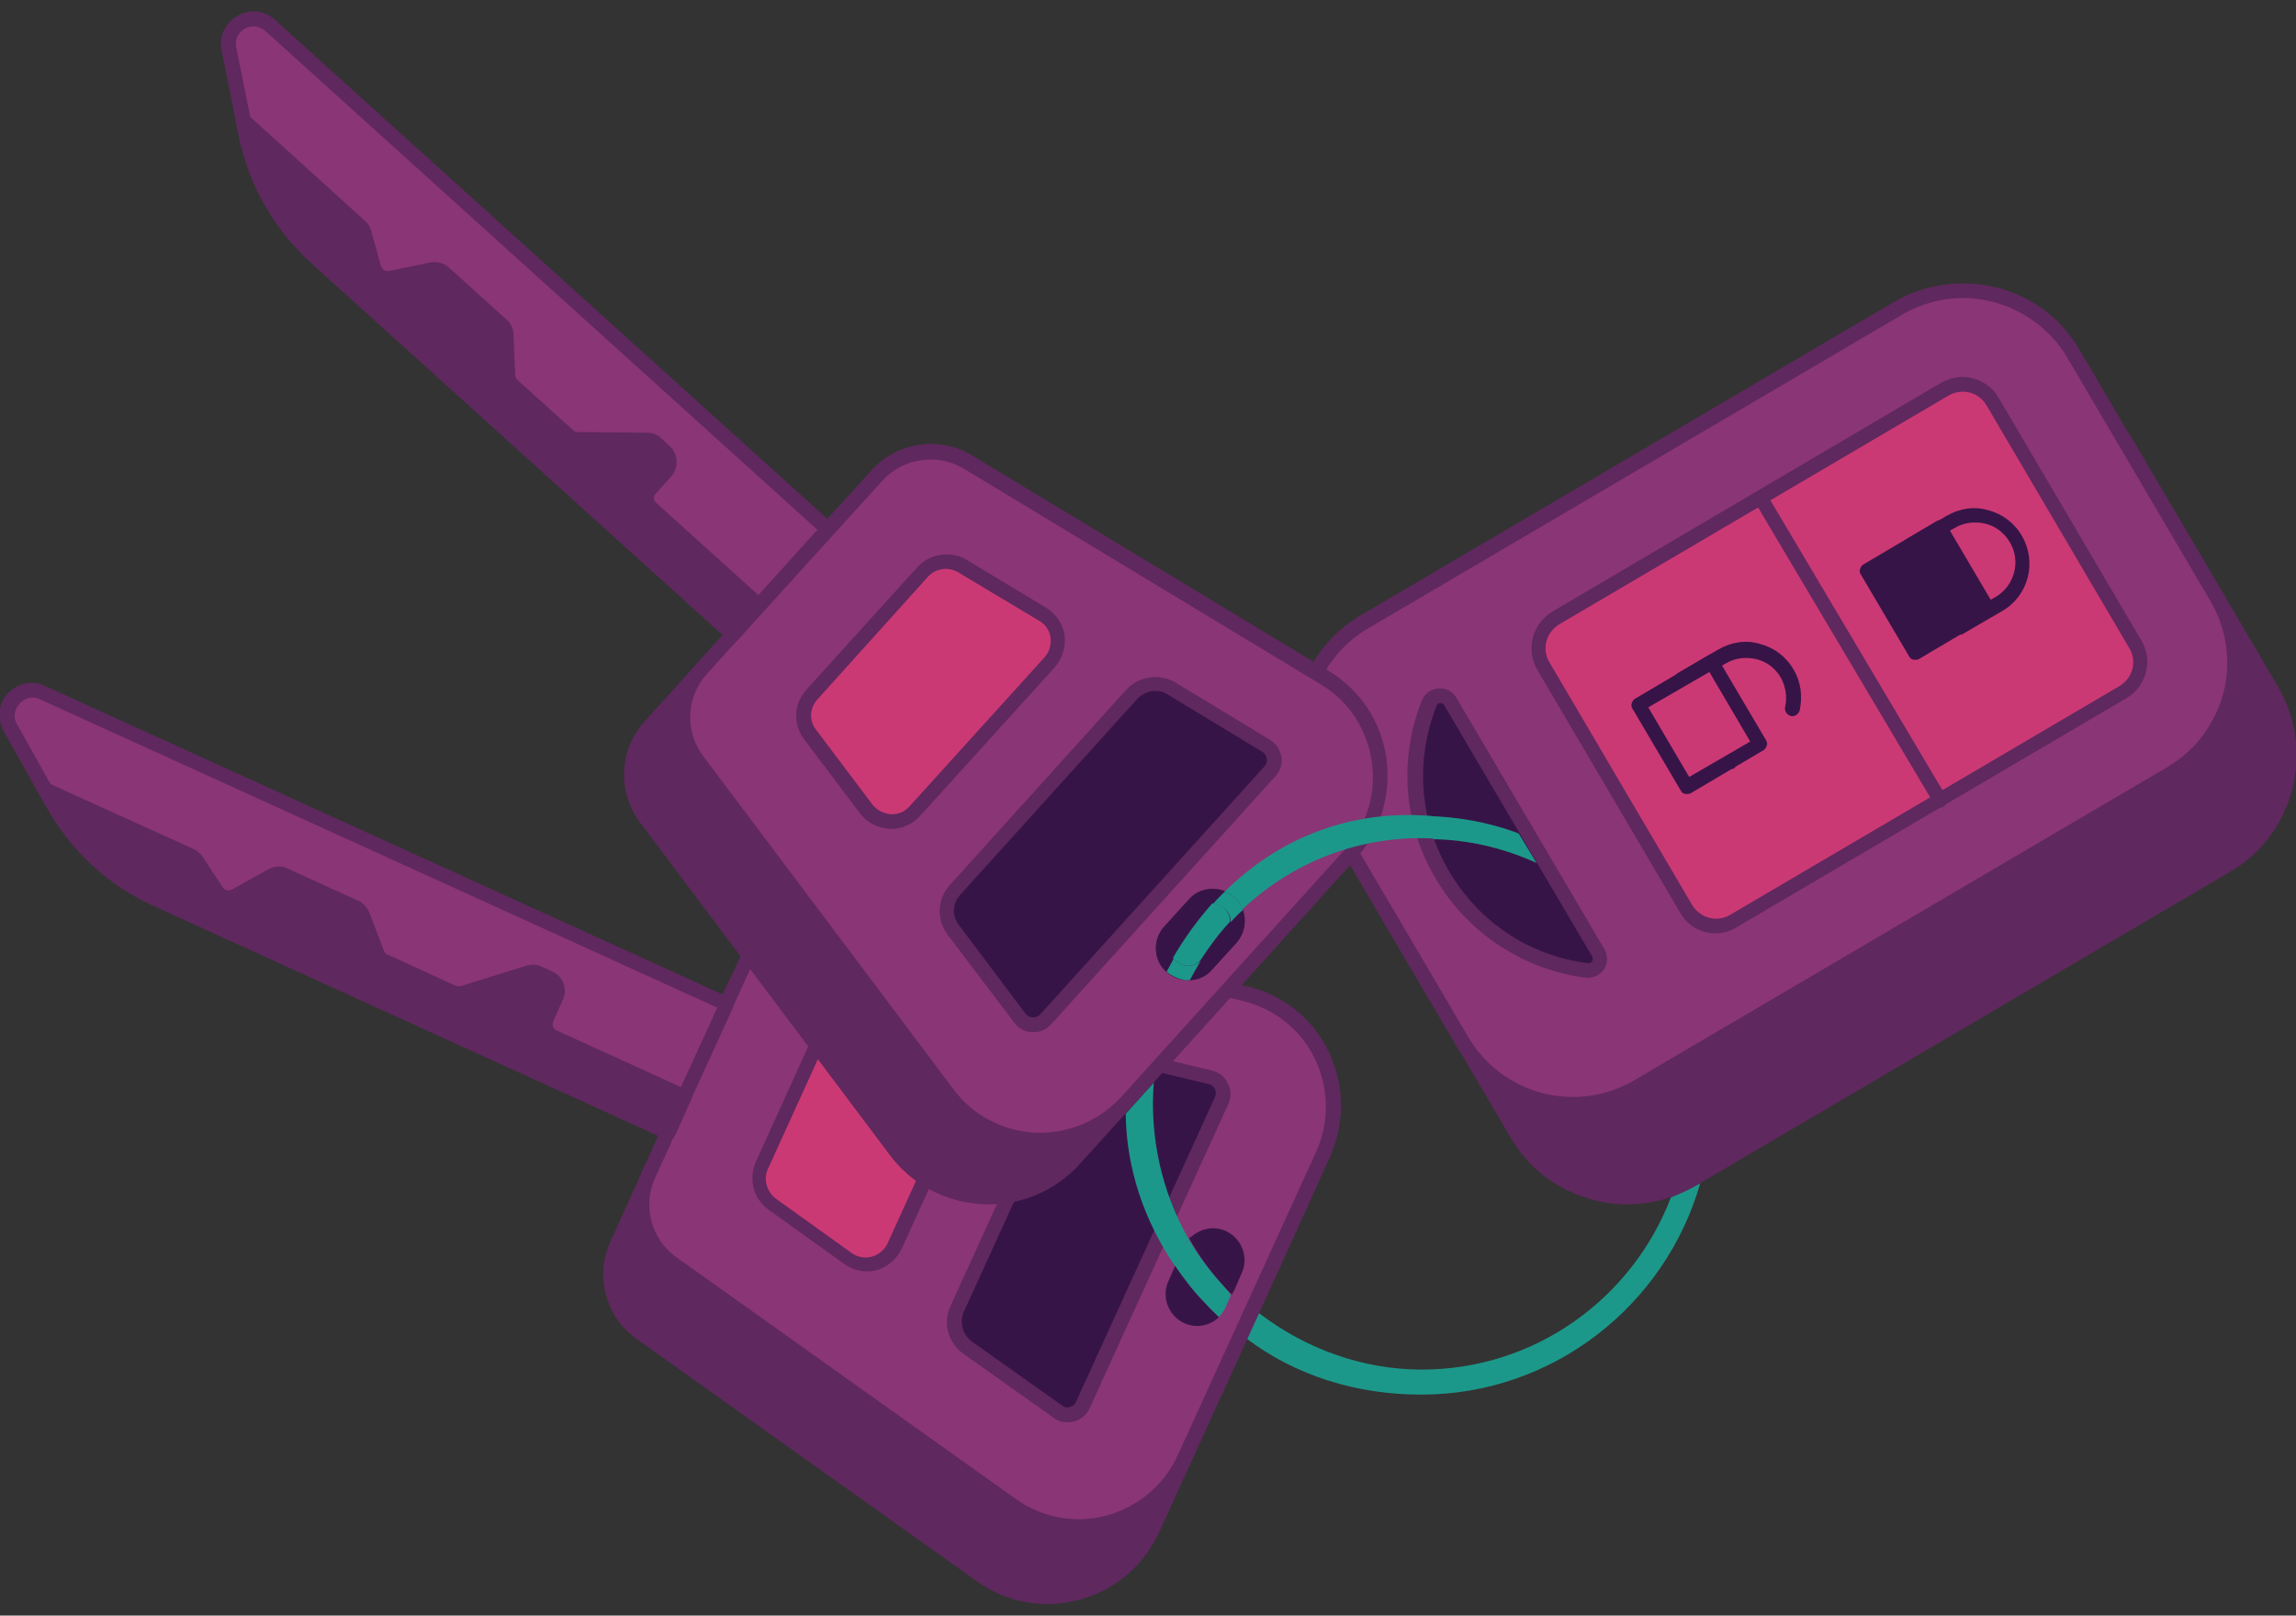 <?xml version="1.0" encoding="utf-8"?>
<!-- Generator: Adobe Illustrator 27.7.0, SVG Export Plug-In . SVG Version: 6.00 Build 0)  -->
<svg version="1.1" id="Layer_2_00000091694098331400220910000009283704719889701301_"
	 xmlns="http://www.w3.org/2000/svg" xmlns:xlink="http://www.w3.org/1999/xlink" x="0px" y="0px" viewBox="0 0 376.1 264.7"
	 style="enable-background:new 0 0 376.1 264.7;" xml:space="preserve">
<rect x="0" y="0" width="376.1" height="264.7" fill="#333333" stroke="none"/>
<style type="text/css">
	.st0{fill:#1C988A;}
	.st1{fill:#5F285E;}
	.st2{fill:#8A3575;}
	.st3{fill:#CB3974;}
	.st4{fill:#371447;}
	.st5{fill:#FFF7F0;}
	.st6{fill:none;}
</style>
<g>
	<path class="st0" d="M251.7,141.4c-0.3-0.1-0.6-0.3-0.9-0.4c-4.9-2.1-10.3-3.4-16-3.5l-0.7-1.7l-0.4-2.1c5,0.1,9.9,1,14.4,2.6
		c0.2,0.1,0.5,0.2,0.7,0.3"/>
	<path class="st0" d="M278.5,193.9c-5.7,19.9-24,34.6-45.7,34.6c-10.6,0-20.5-3.1-28.5-9.1c-0.2-0.2-0.5-0.3-0.7-0.5
		c-4.2-3.3-7.9-7.4-10.8-12.3l1.4-3l0.8-1c2.9,4.7,6.6,8.9,10.9,12.3c0.1,0.1,0.2,0.2,0.4,0.3c7.6,5.8,16.9,9.2,26.6,9.2
		c18.6,0,34.5-11.7,40.8-28.2"/>
</g>
<g>
	<path class="st1" d="M213,197.4l-24.2,53.1c-4.9,10.9-18.6,14.5-28.3,7.6l-55.6-39.6c-4.6-3.3-6.2-9.4-3.9-14.5l19.2-42.3
		c2.3-5.1,8-7.9,13.5-6.6l66.4,16C211.8,173.9,217.9,186.6,213,197.4L213,197.4z"/>
	<path class="st1" d="M214.1,197.9L189.9,251c-2.5,5.5-7.3,9.6-13.1,11.1c-5.8,1.6-12,0.5-16.9-3.1l-55.6-39.6
		c-5.1-3.6-6.9-10.3-4.3-16l19.2-42.3c2.6-5.7,8.8-8.7,14.9-7.3l66.4,16c5.9,1.4,10.8,5.3,13.4,10.8S216.6,192.4,214.1,197.9
		L214.1,197.9z M102.1,204.5c-2.1,4.6-0.6,10.1,3.5,13l55.6,39.6c4.3,3.1,9.8,4.1,14.9,2.7c5.1-1.4,9.4-5,11.6-9.8l24.2-53.1
		c2.2-4.9,2.1-10.4-0.2-15.2s-6.6-8.2-11.8-9.5l-66.4-16c-4.9-1.2-10,1.3-12.1,5.9L102.1,204.5L102.1,204.5z"/>
</g>
<g>
	<path class="st2" d="M216.7,189.3L194,239.1c-4.9,10.9-18.6,14.5-28.3,7.6l-55.6-39.6c-4.6-3.3-6.2-9.4-3.9-14.5l17.8-39
		c2.3-5.1,8-7.9,13.5-6.6l66.4,16C215.5,165.7,221.7,178.4,216.7,189.3L216.7,189.3z"/>
	<path class="st1" d="M217.8,189.7l-22.7,49.8c-2.5,5.5-7.3,9.6-13.1,11.1c-5.8,1.6-12,0.5-16.9-3.1l-55.6-39.6
		c-5.1-3.6-6.9-10.3-4.3-16l17.8-39c2.6-5.7,8.8-8.7,14.9-7.3l66.4,16c5.9,1.4,10.8,5.3,13.4,10.8S220.3,184.2,217.8,189.7
		L217.8,189.7z M107.3,193c-2.1,4.6-0.6,10.1,3.5,13l55.6,39.6c4.3,3.1,9.8,4.1,14.9,2.7c5.1-1.4,9.4-5,11.6-9.8l22.7-49.8
		c2.2-4.9,2.1-10.4-0.2-15.2s-6.6-8.2-11.8-9.5l-66.4-16c-4.9-1.2-10,1.3-12.1,5.9L107.3,193L107.3,193z"/>
</g>
<g>
	<path class="st3" d="M160.2,174.2l-13.6,29.9c-1.3,2.9-5,3.9-7.7,2.1l-12.4-8.9c-2-1.4-2.7-4.1-1.7-6.3l11.2-24.7
		c1-2.2,3.5-3.4,5.9-2.9l14.9,3.6C159.9,167.8,161.5,171.2,160.2,174.2z"/>
	<path class="st1" d="M161.3,174.7l-13.6,29.9c-0.8,1.7-2.3,3-4.1,3.5s-3.8,0.1-5.3-1l-12.4-8.9c-2.5-1.8-3.3-5-2.1-7.8l11.2-24.7
		c1.3-2.8,4.3-4.2,7.3-3.5l14.9,3.6c1.9,0.4,3.4,1.7,4.2,3.4S162.1,172.9,161.3,174.7z M125.8,191.5c-0.8,1.7-0.2,3.8,1.3,4.9
		l12.4,8.9c1,0.7,2.2,0.9,3.3,0.6s2.1-1.1,2.6-2.2l13.6-29.9c0.5-1.1,0.5-2.3,0-3.4c-0.5-1.1-1.5-1.8-2.6-2.1l-14.9-3.6
		c-1.8-0.4-3.7,0.5-4.5,2.2L125.8,191.5L125.8,191.5z"/>
</g>
<g>
	<path class="st4" d="M200.1,178c0.3,0.5,0.5,1.4,0,2.4l-22.7,49.8c-0.4,1-1.2,1.4-1.8,1.5c-0.6,0.2-1.4,0.2-2.3-0.4l-14.8-10.5
		c-2-1.4-2.7-4.1-1.7-6.3l17.9-39.3c1-2.2,3.5-3.4,5.9-2.9l17.6,4.2C199.3,176.8,199.8,177.5,200.1,178L200.1,178z"/>
	<path class="st1" d="M201.2,180.9l-22.7,49.8c-0.5,1.1-1.4,1.9-2.6,2.2c-1.2,0.3-2.4,0.1-3.3-0.6l-14.8-10.5
		c-2.5-1.8-3.4-5-2.1-7.8l17.9-39.3c1.3-2.8,4.3-4.2,7.3-3.5l17.6,4.2c1.2,0.3,2.1,1,2.6,2.1C201.7,178.6,201.7,179.8,201.2,180.9
		L201.2,180.9z M157.9,214.9c-0.8,1.7-0.2,3.8,1.3,4.9l14.8,10.5c0.4,0.3,0.8,0.4,1.3,0.2c0.5-0.1,0.8-0.4,1-0.9l22.7-49.8
		c0.2-0.4,0.2-0.9,0-1.4l0,0c-0.2-0.4-0.6-0.7-1.1-0.8l-17.6-4.2c-1.8-0.4-3.7,0.5-4.5,2.2L157.9,214.9L157.9,214.9z"/>
</g>
<g>
	<path class="st2" d="M8.7,131.6l-6.9-12.3c-1.9-3.5,1.7-7.4,5.3-5.8l112,51l-9.6,21l-83.6-38.1C18.6,144.1,12.6,138.6,8.7,131.6
		L8.7,131.6z"/>
	<path class="st1" d="M120.1,165l-9.6,21c-0.3,0.6-1,0.9-1.6,0.6l-83.6-38.1c-7.6-3.4-13.7-9.1-17.8-16.4l-6.9-12.3
		c-1.1-2-0.9-4.5,0.7-6.2s4-2.2,6.1-1.2l112,51C120.1,163.6,120.4,164.3,120.1,165L120.1,165z M108.9,183.9l8.6-18.8L6.6,114.6
		c-1.4-0.7-2.7-0.1-3.4,0.7s-1.2,2-0.4,3.4L9.7,131c3.8,6.8,9.6,12.1,16.7,15.3L108.9,183.9z"/>
</g>
<g>
	<path class="st1" d="M89.4,166.8l1.6-3.6c0.5-1.1,0-2.5-1.1-3l-1.7-0.8c-0.5-0.2-1.1-0.3-1.6-0.1l-10.9,3.4
		c-0.5,0.2-1.1,0.1-1.6-0.1l-11.2-5.1c-0.5-0.2-1-0.7-1.2-1.3l-2.4-6.3c-0.2-0.6-0.6-1-1.2-1.3l-11.6-5.3c-0.7-0.3-1.4-0.3-2,0.1
		l-6.1,3.4c-1,0.6-2.4,0.2-3-0.8l-3.3-5c-0.2-0.4-0.6-0.6-1-0.8L7.5,129.5l1.1,2c3.9,7,9.9,12.5,17.2,15.8l83.6,38.1l2.6-5.8
		l-21.5-9.8C89.4,169.4,88.9,168,89.4,166.8L89.4,166.8z"/>
	<path class="st1" d="M113.2,180.2l-2.6,5.8c-0.3,0.6-1,0.9-1.6,0.6l-83.6-38.1c-7.6-3.4-13.7-9.1-17.8-16.4l-1.1-2
		c-0.2-0.4-0.2-1,0.2-1.4c0.3-0.4,0.9-0.5,1.4-0.3l23.6,10.7c0.6,0.3,1.1,0.7,1.5,1.3l3.3,5c0.3,0.5,0.9,0.6,1.4,0.4l6.1-3.4
		c1-0.5,2.1-0.6,3.1-0.1l11.6,5.3c0.8,0.4,1.5,1.1,1.8,1.9l2.4,6.3c0.1,0.3,0.3,0.5,0.6,0.6l11.1,5.1c0.2,0.1,0.5,0.1,0.8,0.1
		l10.9-3.4c0.8-0.2,1.7-0.2,2.5,0.2l1.7,0.8c1.8,0.8,2.5,2.9,1.7,4.6l-1.6,3.6c-0.2,0.5,0,1.2,0.5,1.4l21.5,9.8
		C113.2,178.9,113.5,179.6,113.2,180.2L113.2,180.2z M108.9,183.9l1.7-3.6L90.1,171c-1.8-0.8-2.5-2.9-1.7-4.6l1.6-3.6
		c0.2-0.5,0-1.2-0.5-1.4l-1.7-0.8c-0.2-0.1-0.5-0.1-0.8-0.1l-11,3.4c-0.8,0.2-1.7,0.2-2.5-0.2l-11.2-5.1c-0.8-0.4-1.5-1.1-1.8-1.9
		l-2.4-6.3c-0.1-0.3-0.3-0.5-0.6-0.6L46,144.5c-0.3-0.1-0.7-0.1-1,0l-6.1,3.4c-1.6,0.9-3.6,0.4-4.6-1.1l-3.3-5
		c-0.1-0.2-0.3-0.3-0.5-0.4l-20.2-9.2c3.8,6.2,9.3,11.1,16,14.2L108.9,183.9L108.9,183.9z"/>
</g>
<path class="st1" d="M248.4,185.8L225,145.9c-5.9-10-2.5-22.9,7.5-28.8l87.3-51.3c10-5.9,22.9-2.5,28.8,7.5l23.4,39.8
	c5.9,10,2.5,22.9-7.5,28.8l-87.3,51.3C267.2,199.1,254.3,195.8,248.4,185.8z"/>
<path class="st1" d="M264.2,197.2c-1.1-0.1-2.1-0.3-3.2-0.6c-5.8-1.5-10.6-5.1-13.6-10.3L224,146.5l0,0c-6.2-10.6-2.7-24.3,7.9-30.5
	l87.3-51.3c10.6-6.2,24.3-2.7,30.5,7.9l23.4,39.8c3,5.1,3.9,11.1,2.4,16.9c-1.5,5.8-5.1,10.6-10.3,13.6l-87.3,51.3
	C273.7,196.7,268.9,197.7,264.2,197.2L264.2,197.2z M226,145.3l23.4,39.8c2.7,4.6,7,7.8,12.1,9.2c5.1,1.3,10.5,0.6,15.1-2.1
	l87.3-51.3c4.6-2.7,7.8-7,9.2-12.1c1.3-5.1,0.6-10.5-2.1-15.1l-23.4-39.8c-5.5-9.4-17.8-12.6-27.2-7.1l-87.3,51.3
	C223.6,123.7,220.5,135.9,226,145.3L226,145.3L226,145.3z"/>
<path class="st2" d="M239.4,170.5L216,130.7c-5.9-10-2.5-22.9,7.5-28.8l87.3-51.3c10-5.9,22.9-2.5,28.8,7.5L363,97.8
	c5.9,10,2.5,22.9-7.5,28.8l-87.3,51.3C258.2,183.9,245.3,180.5,239.4,170.5z"/>
<path class="st1" d="M255.2,182c-1.1-0.1-2.1-0.3-3.2-0.6c-5.8-1.5-10.6-5.1-13.6-10.3L215,131.3c-6.2-10.6-2.7-24.3,7.9-30.5
	l87.3-51.3c5.1-3,11.1-3.8,16.9-2.4c5.8,1.5,10.6,5.1,13.6,10.3l23.4,39.8c3,5.1,3.9,11.1,2.4,16.9s-5.1,10.6-10.3,13.6L268.9,179
	C264.7,181.5,260,182.5,255.2,182z M217.1,130.1l23.4,39.8c2.7,4.6,7,7.8,12.1,9.2c5.1,1.3,10.5,0.6,15.1-2.1l87.3-51.3
	c4.6-2.7,7.8-7,9.2-12.1c1.3-5.1,0.6-10.5-2.1-15.1l-23.4-39.8c-2.7-4.6-7-7.8-12.1-9.2s-10.5-0.6-15.1,2.1l-87.3,51.3
	C214.7,108.4,211.5,120.6,217.1,130.1L217.1,130.1L217.1,130.1z"/>
<path class="st3" d="M347.8,113.4L284,150.9c-2.7,1.6-6.2,0.7-7.8-2l-23.4-39.8c-1.6-2.7-0.7-6.2,2-7.8l63.8-37.5
	c2.7-1.6,6.2-0.7,7.8,2l23.4,39.8C351.4,108.3,350.5,111.8,347.8,113.4z"/>
<path class="st1" d="M280.4,152.9c-2.1-0.2-4.1-1.4-5.2-3.4l-23.4-39.8c-1.9-3.3-0.8-7.5,2.5-9.5L318,62.7c1.6-0.9,3.5-1.2,5.2-0.7
	c1.8,0.5,3.3,1.6,4.2,3.2l23.4,39.8c0.9,1.6,1.2,3.4,0.7,5.2s-1.6,3.3-3.2,4.2l-63.8,37.5l0,0C283.3,152.7,281.8,153,280.4,152.9
	L280.4,152.9z M284,150.9L284,150.9L284,150.9z M322,64.2c-1-0.1-1.9,0.1-2.8,0.6l-63.8,37.5c-2.1,1.3-2.9,4-1.6,6.2l23.4,39.8
	c1.3,2.1,4,2.9,6.2,1.6l0,0l63.8-37.5c1-0.6,1.8-1.6,2.1-2.8c0.3-1.2,0.1-2.4-0.5-3.4l-23.4-39.8c-0.6-1-1.6-1.8-2.8-2.1
	C322.4,64.3,322.2,64.2,322,64.2L322,64.2z"/>
<path class="st4" d="M237.6,115c-0.8-1.4-2.9-1.2-3.5,0.3c-3.5,8.9-3,19.3,2.2,28.2s14.1,14.4,23.5,15.6c1.6,0.2,2.8-1.5,1.9-2.9
	L237.6,115L237.6,115z"/>
<path class="st1" d="M259.7,160.2L259.7,160.2c-10.3-1.4-19.2-7.3-24.5-16.2s-6.1-19.6-2.3-29.2c0.4-1.1,1.5-1.9,2.7-2
	s2.4,0.5,3,1.6l24.2,41.1c0.6,1.1,0.6,2.3-0.1,3.4C262,159.8,260.9,160.3,259.7,160.2L259.7,160.2z M236,115.2c-0.1,0-0.1,0-0.1,0
	c-0.1,0-0.5,0.1-0.6,0.5c-3.5,8.9-2.8,18.8,2.1,27.1c4.9,8.3,13.1,13.8,22.7,15c0.4,0.1,0.6-0.2,0.7-0.3s0.2-0.4,0-0.8l-24.2-41.1
	C236.4,115.3,236.2,115.2,236,115.2L236,115.2z"/>
<path class="st1" d="M317.7,132.3c-0.4,0-0.7-0.2-0.9-0.6L287.9,83c-0.3-0.6-0.1-1.3,0.4-1.6c0.6-0.3,1.3-0.1,1.6,0.4l28.9,48.7
	c0.3,0.6,0.1,1.3-0.4,1.6C318.2,132.3,318,132.4,317.7,132.3L317.7,132.3z"/>
<path class="st4" d="M283.2,125.9c-0.4,0-0.7-0.2-0.9-0.6l-7.9-13.4c-0.2-0.3-0.2-0.6-0.1-0.9s0.3-0.6,0.5-0.7l6.7-3.9
	c2.1-1.2,4.5-1.6,6.8-0.9c2.3,0.6,4.3,2.1,5.5,4.2c1.2,2,1.5,4.4,1,6.7c-0.2,0.6-0.8,1.1-1.5,0.9c-0.6-0.2-1-0.8-0.9-1.4
	c0.4-1.7,0.1-3.4-0.7-4.9c-0.9-1.5-2.3-2.6-4-3s-3.5-0.2-5,0.7L277,112l7.3,12.4c0.3,0.6,0.1,1.3-0.4,1.6
	C283.6,125.9,283.4,126,283.2,125.9L283.2,125.9z"/>
<rect x="271.4" y="110.9" transform="matrix(0.862 -0.507 0.507 0.862 -21.767 157.445)" class="st3" width="13.9" height="15.6"/>
<path class="st4" d="M276.2,130.1c-0.4,0-0.7-0.2-0.9-0.6l-7.9-13.4c-0.2-0.3-0.2-0.6-0.1-0.9s0.3-0.6,0.5-0.7l12-7.1
	c0.3-0.2,0.6-0.2,0.9-0.1s0.6,0.3,0.7,0.6l7.9,13.4c0.2,0.3,0.2,0.6,0.1,0.9s-0.3,0.6-0.5,0.7l-12,7.1
	C276.6,130.1,276.4,130.1,276.2,130.1L276.2,130.1z M270,115.9l6.7,11.4l10-5.8l-6.7-11.4L270,115.9z"/>
<rect x="308.8" y="88.8" transform="matrix(0.862 -0.507 0.507 0.862 -5.406 173.337)" class="st4" width="13.9" height="15.6"/>
<path class="st4" d="M313.6,108.1c-0.4,0-0.7-0.2-0.9-0.6l-7.9-13.4c-0.2-0.3-0.2-0.6-0.1-0.9s0.3-0.6,0.5-0.7l12-7.1
	c0.3-0.2,0.6-0.2,0.9-0.1s0.6,0.3,0.7,0.6l7.9,13.4c0.2,0.3,0.2,0.6,0.1,0.9s-0.3,0.6-0.5,0.7l-12,7.1
	C314.1,108.1,313.9,108.1,313.6,108.1L313.6,108.1z M307.5,93.9l6.7,11.4l10-5.8l-6.7-11.4L307.5,93.9z"/>
<path class="st4" d="M320.6,104c-0.4,0-0.7-0.2-0.9-0.6L311.8,90c-0.3-0.6-0.1-1.3,0.4-1.6l6.7-3.9c2.1-1.2,4.5-1.6,6.8-0.9
	c2.3,0.6,4.3,2.1,5.5,4.2c2.5,4.3,1.1,9.8-3.2,12.3l-6.7,3.9C321.1,103.9,320.9,104,320.6,104L320.6,104z M314.5,89.7l6.7,11.4
	l5.7-3.3c3.1-1.8,4.2-5.9,2.3-9c-0.9-1.5-2.3-2.6-4-3s-3.5-0.2-5,0.7L314.5,89.7L314.5,89.7z"/>
<g>
	<path class="st1" d="M215.1,146.6L176,189.9c-8,8.9-22.1,8.2-29.3-1.3l-41-54.6c-3.4-4.5-3.1-10.8,0.7-15l31.1-34.5
		c3.8-4.2,10-5.1,14.9-2.2l58.4,35.3C221.1,123.8,223.1,137.8,215.1,146.6L215.1,146.6z"/>
	<path class="st1" d="M216,147.4l-39.1,43.3c-4.1,4.5-9.8,6.9-15.9,6.6s-11.6-3.2-15.2-8l-41-54.6c-3.7-5-3.4-11.9,0.8-16.5
		l31.1-34.5c4.2-4.6,11.1-5.6,16.4-2.4l58.4,35.3c5.2,3.1,8.6,8.3,9.5,14.3S220.1,142.9,216,147.4L216,147.4z M107.3,119.8
		c-3.4,3.8-3.7,9.4-0.6,13.5l41,54.6c3.2,4.3,8.1,6.8,13.4,7.1c5.3,0.2,10.4-1.9,14-5.8l39.1-43.3c3.6-4,5.2-9.2,4.4-14.5
		s-3.8-9.9-8.4-12.6l-58.4-35.3c-4.3-2.6-10-1.8-13.4,2L107.3,119.8L107.3,119.8z"/>
</g>
<g>
	<path class="st2" d="M221.2,139.9l-36.7,40.6c-8,8.9-22.1,8.2-29.3-1.3l-41-54.6c-3.4-4.5-3.1-10.8,0.7-15l28.7-31.8
		c3.8-4.2,10-5.1,14.9-2.2l58.4,35.3C227.1,117.1,229.2,131.1,221.2,139.9L221.2,139.9z"/>
	<path class="st1" d="M222.1,140.7l-36.7,40.6c-4.1,4.5-9.8,6.9-15.9,6.6s-11.6-3.2-15.2-8l-41-54.6c-3.7-5-3.4-11.9,0.8-16.5
		L142.8,77c4.2-4.6,11.1-5.6,16.4-2.4l58.4,35.3c5.2,3.1,8.6,8.3,9.5,14.3C227.9,130.3,226.1,136.3,222.1,140.7L222.1,140.7z
		 M115.8,110.4c-3.4,3.8-3.7,9.4-0.6,13.5l41,54.6c3.2,4.3,8.1,6.8,13.4,7.1c5.3,0.2,10.4-1.9,14-5.8l36.7-40.6
		c3.6-4,5.2-9.2,4.4-14.5s-3.8-9.9-8.4-12.6l-58.4-35.3c-4.3-2.6-10-1.8-13.4,2L115.8,110.4L115.8,110.4z"/>
</g>
<g>
	<path class="st3" d="M171.9,108.5l-22.1,24.4c-2.2,2.4-6,2.2-7.9-0.4l-9.2-12.2c-1.5-2-1.4-4.7,0.3-6.5l18.2-20.1
		c1.7-1.8,4.4-2.2,6.5-1l13.1,7.9C173.5,102.3,174,106.1,171.9,108.5z"/>
	<path class="st1" d="M172.8,109.3l-22.1,24.4c-1.3,1.4-3.1,2.2-5,2.1c-1.9-0.1-3.6-1-4.8-2.5l-9.2-12.2c-1.8-2.4-1.7-5.8,0.4-8.1
		l18.2-20.1c2-2.2,5.4-2.7,8-1.2l13.1,7.9c1.6,1,2.7,2.6,3,4.5C174.6,106,174,107.9,172.8,109.3z M133.9,114.6
		c-1.3,1.4-1.4,3.5-0.2,5l9.2,12.2c0.7,0.9,1.8,1.5,3,1.6s2.3-0.4,3.1-1.3l22.1-24.4c0.8-0.9,1.1-2,1-3.2c-0.2-1.2-0.8-2.2-1.9-2.8
		L157,93.8c-1.6-1-3.7-0.7-5,0.7L133.9,114.6L133.9,114.6z"/>
</g>
<g>
	<path class="st4" d="M208.7,124.2c0.1,0.6,0,1.5-0.7,2.3l-36.7,40.6c-0.7,0.8-1.6,0.9-2.2,0.9c-0.6,0-1.4-0.2-2.1-1.1l-10.9-14.5
		c-1.5-2-1.4-4.7,0.3-6.5l28.9-32c1.7-1.8,4.4-2.2,6.5-1l15.5,9.4C208.3,122.7,208.6,123.6,208.7,124.2L208.7,124.2z"/>
	<path class="st1" d="M208.9,127.2l-36.7,40.6c-0.8,0.9-1.9,1.4-3.1,1.3c-1.2,0-2.3-0.6-3-1.6l-10.9-14.4c-1.8-2.4-1.7-5.8,0.4-8.1
		l28.9-32c2-2.2,5.4-2.7,8-1.2l15.5,9.4c1,0.6,1.7,1.6,1.9,2.8C210.1,125.2,209.7,126.3,208.9,127.2L208.9,127.2z M157.3,146.6
		c-1.3,1.4-1.4,3.5-0.2,5l10.9,14.5c0.3,0.4,0.7,0.6,1.2,0.6s0.9-0.2,1.2-0.5l36.7-40.6c0.3-0.4,0.5-0.8,0.4-1.3l0,0
		c-0.1-0.5-0.3-0.9-0.7-1.1l-15.5-9.4c-1.6-1-3.7-0.7-5,0.7L157.3,146.6L157.3,146.6z"/>
</g>
<g>
	<path class="st2" d="M40.3,22L37.5,8.1c-0.8-3.9,3.8-6.6,6.8-3.9l91.3,82.5l-15.5,17.1L51.9,42.3C46,36.9,41.9,29.8,40.3,22
		L40.3,22z"/>
	<path class="st1" d="M136.5,87.5L121,104.7c-0.4,0.5-1.2,0.5-1.7,0.1L51.1,43.2c-6.2-5.6-10.3-12.8-12-21L36.3,8.3
		c-0.5-2.3,0.5-4.5,2.6-5.7c2-1.2,4.5-0.9,6.2,0.7l91.3,82.5C136.9,86.3,136.9,87.1,136.5,87.5L136.5,87.5z M120,102.2l13.9-15.4
		L43.5,5.1c-1.2-1-2.5-0.9-3.4-0.4s-1.7,1.6-1.4,3.1l2.8,13.9c1.6,7.6,5.5,14.4,11.2,19.7L120,102.2z"/>
</g>
<g>
	<path class="st1" d="M106.6,80.1l2.6-2.9c0.8-0.9,0.8-2.4-0.2-3.2l-1.4-1.3c-0.4-0.4-1-0.6-1.5-0.6L94.7,72c-0.6,0-1.1-0.2-1.5-0.6
		l-9.1-8.2c-0.4-0.4-0.7-1-0.7-1.6l-0.3-6.7c0-0.6-0.3-1.2-0.7-1.6l-9.5-8.6c-0.5-0.5-1.3-0.7-2-0.5L64,45.6
		c-1.2,0.2-2.3-0.5-2.7-1.6l-1.6-5.9c-0.1-0.4-0.3-0.8-0.7-1.1L39.9,19.7l0.5,2.3C42,29.8,46.1,36.9,52,42.3l68.1,61.6l4.3-4.7
		l-17.6-15.9C105.9,82.4,105.8,81,106.6,80.1L106.6,80.1z"/>
	<path class="st1" d="M125.2,100l-4.3,4.7c-0.4,0.5-1.2,0.5-1.7,0.1L51.1,43.2c-6.2-5.6-10.3-12.8-12-21l-0.5-2.3
		c-0.1-0.5,0.1-1,0.6-1.3c0.4-0.3,1-0.2,1.4,0.2l19.2,17.4c0.5,0.4,0.8,1,1,1.6l1.6,5.8c0.2,0.5,0.7,0.9,1.3,0.8l6.8-1.4
		c1.1-0.2,2.2,0.1,3,0.8l9.5,8.6c0.7,0.6,1.1,1.5,1.1,2.4l0.3,6.7c0,0.3,0.1,0.6,0.4,0.8l9.1,8.2c0.2,0.2,0.5,0.3,0.7,0.3l11.4,0.1
		c0.9,0,1.7,0.3,2.3,0.9l1.4,1.3c1.4,1.3,1.5,3.5,0.3,4.9l-2.6,2.9c-0.4,0.4-0.4,1.1,0.1,1.5l17.6,15.9
		C125.6,98.7,125.7,99.5,125.2,100L125.2,100z M120,102.2l2.7-3l-16.7-15c-1.4-1.3-1.5-3.5-0.3-4.9l2.6-2.9c0.4-0.4,0.4-1.1-0.1-1.5
		l-1.4-1.3c-0.2-0.2-0.5-0.3-0.7-0.3l-11.4-0.1c-0.9,0-1.7-0.3-2.3-0.9l-9.1-8.2c-0.7-0.6-1.1-1.5-1.1-2.4L81.9,55
		c0-0.3-0.1-0.6-0.4-0.8L72,45.6c-0.3-0.2-0.6-0.3-0.9-0.3l-6.8,1.4c-1.8,0.4-3.6-0.7-4-2.5l-1.6-5.8c-0.1-0.2-0.2-0.4-0.3-0.5
		L41.8,23.1c1.7,7.1,5.5,13.4,10.9,18.3L120,102.2L120,102.2z"/>
</g>
<g>
	<path class="st4" d="M191.6,152.6l4.1-4.6c1.5-1.7,4.1-1.8,5.7-0.3l0,0c1.7,1.5,1.8,4.1,0.3,5.7l-4.1,4.6c-1.5,1.7-4.1,1.8-5.7,0.3
		l0,0C190.2,156.9,190.1,154.3,191.6,152.6z"/>
	<path class="st4" d="M202.6,154.4l-4.1,4.5c-1.9,2.1-5.3,2.3-7.4,0.4c-2.2-1.9-2.3-5.3-0.4-7.4l4.1-4.5c1.9-2.1,5.3-2.3,7.4-0.4
		C204.3,148.9,204.5,152.2,202.6,154.4z M192.5,153.5c-1.1,1.2-1,3,0.2,4s3,1,4-0.2l4.1-4.5c1.1-1.2,1-3-0.2-4c-1.2-1.1-3-1-4,0.2
		L192.5,153.5z"/>
</g>
<path class="st2" d="M193.8,204.3"/>
<g id="Layer_1-2">
	<g>
		<path class="st4" d="M627.3,163.3l-41.5,45.8c-8.5,9.4-23.4,8.7-31-1.4l-43.4-57.9c-3.6-4.8-3.3-11.5,0.7-15.9l33.1-36.5
			c4-4.4,10.6-5.4,15.8-2.3l61.9,37.5C633.6,139.2,635.7,154,627.3,163.3L627.3,163.3z"/>
		<path class="st4" d="M628.2,164.2L586.7,210c-4.3,4.8-10.5,7.3-16.9,7s-12.3-3.4-16.1-8.5l-43.4-57.9c-4-5.3-3.6-12.6,0.8-17.5
			l33.1-36.5c4.4-4.9,11.7-5.9,17.4-2.5l61.9,37.5c5.5,3.3,9.1,8.9,10.1,15.2C634.4,153.1,632.5,159.4,628.2,164.2L628.2,164.2z
			 M513,134.7c-3.6,4-3.9,10-0.7,14.3l43.4,57.9c3.4,4.5,8.6,7.3,14.2,7.5c5.6,0.3,11-2,14.8-6.2l41.5-45.8
			c3.8-4.2,5.5-9.8,4.7-15.4c-0.8-5.6-4-10.5-8.9-13.4l-61.9-37.5c-4.6-2.8-10.6-1.9-14.2,2.1L513,134.7L513,134.7z"/>
	</g>
	<g>
		<path class="st2" d="M633.7,156.3l-38.9,43c-8.5,9.4-23.4,8.7-31-1.4L520.4,140c-3.6-4.8-3.3-11.5,0.7-15.9l30.5-33.6
			c4-4.4,10.6-5.4,15.8-2.3l61.9,37.5C640,132.1,642.2,146.9,633.7,156.3L633.7,156.3z"/>
		<path class="st4" d="M634.6,157.1l-39,43c-4.3,4.8-10.4,7.3-16.8,7s-12.3-3.4-16.1-8.5l-43.4-57.9c-4-5.3-3.6-12.6,0.8-17.5
			l30.5-33.6c4.4-4.9,11.7-5.9,17.4-2.5l61.9,37.5c5.5,3.3,9.2,8.9,10.1,15.2C640.8,146,638.9,152.4,634.6,157.1L634.6,157.1z
			 M522,124.8c-3.6,4-3.9,10-0.7,14.3l43.4,57.9c3.4,4.5,8.6,7.3,14.2,7.5c5.6,0.3,11-2,14.8-6.2l38.9-43c3.8-4.2,5.5-9.8,4.7-15.4
			c-0.8-5.6-4-10.5-8.9-13.4L566.5,89c-4.6-2.8-10.5-1.9-14.2,2.1L522,124.8L522,124.8z"/>
	</g>
	<g>
		<g>
			<path class="st0" d="M581.5,122.8L558,148.6c-2.3,2.5-6.4,2.4-8.4-0.4l-9.7-12.9c-1.6-2.1-1.4-5,0.3-6.9l19.3-21.3
				c1.8-1.9,4.6-2.3,6.9-1l13.8,8.4C583.2,116.3,583.8,120.3,581.5,122.8L581.5,122.8z"/>
			<path class="st4" d="M582.4,123.7L559,149.5c-1.4,1.5-3.3,2.3-5.3,2.2s-3.9-1.1-5.1-2.7l-9.7-13c-1.9-2.6-1.8-6.2,0.4-8.6
				l19.3-21.3c2.2-2.4,5.7-2.9,8.5-1.2l13.8,8.4c1.7,1,2.9,2.8,3.2,4.8S583.8,122.1,582.4,123.7L582.4,123.7z M541.2,129.2
				c-1.3,1.5-1.5,3.7-0.2,5.3l9.7,13c0.8,1,1.9,1.6,3.1,1.7s2.5-0.4,3.3-1.4l23.4-25.8c0.8-0.9,1.2-2.2,1-3.4c-0.2-1.2-0.9-2.3-2-3
				l-13.8-8.4c-1.7-1-3.9-0.7-5.3,0.8L541.2,129.2L541.2,129.2z"/>
		</g>
		<g>
			<path class="st5" d="M622.5,141.4c0.1,0.6,0,1.6-0.7,2.4l-39,43c-0.8,0.9-1.7,1-2.3,1s-1.5-0.3-2.2-1.2l-11.5-15.4
				c-1.6-2.1-1.4-5,0.3-6.9l30.7-33.9c1.8-1.9,4.6-2.3,6.9-1l16.4,10C622.1,139.9,622.5,140.8,622.5,141.4L622.5,141.4z"/>
			<path class="st4" d="M622.7,144.6l-39,43c-0.9,0.9-2,1.4-3.3,1.4c-1.3-0.1-2.4-0.6-3.2-1.7l-11.5-15.4c-1.9-2.6-1.8-6.2,0.4-8.6
				l30.7-33.9c2.2-2.4,5.7-2.9,8.5-1.2l16.4,10c1.1,0.7,1.8,1.7,2,3C624,142.5,623.6,143.7,622.7,144.6L622.7,144.6z M568.1,165.1
				c-1.3,1.5-1.5,3.7-0.2,5.3l11.5,15.4c0.3,0.4,0.7,0.6,1.3,0.7c0.5,0,1-0.2,1.3-0.6l39-43c0.4-0.4,0.5-0.8,0.4-1.4l0,0
				c-0.1-0.5-0.3-0.9-0.8-1.2l-16.4-10c-1.7-1-3.9-0.7-5.3,0.8L568.1,165.1L568.1,165.1z"/>
		</g>
	</g>
	<g>
		<path class="st4" d="M611.3,191.9L587.1,245c-5,10.9-18.6,14.5-28.3,7.6L503.2,213c-4.6-3.3-6.2-9.4-3.9-14.5l19.2-42.3
			c2.3-5.1,8-7.9,13.5-6.6l66.4,16C610.1,168.3,616.2,181,611.3,191.9L611.3,191.9z"/>
		<path class="st4" d="M612.4,192.4l-24.2,53.1c-2.5,5.5-7.3,9.6-13.1,11.1c-5.8,1.6-12,0.5-16.9-3L502.6,214
			c-5.1-3.6-6.9-10.3-4.3-16l19.2-42.3c2.6-5.7,8.8-8.7,14.9-7.3l66.4,16c5.9,1.4,10.8,5.3,13.4,10.8
			C614.8,180.6,614.9,186.9,612.4,192.4L612.4,192.4z M500.4,198.9c-2.1,4.6-0.6,10.1,3.5,13l55.6,39.6c4.3,3.1,9.8,4.1,14.9,2.7
			c5.1-1.4,9.4-5,11.6-9.8l24.2-53.1c2.2-4.9,2.1-10.4-0.2-15.2s-6.6-8.2-11.8-9.5l-66.4-16c-4.9-1.2-10,1.3-12.1,5.9L500.4,198.9
			L500.4,198.9z"/>
	</g>
	<g>
		<path class="st2" d="M615,183.7l-22.7,49.8c-5,10.9-18.6,14.5-28.3,7.6l-55.6-39.6c-4.6-3.3-6.2-9.4-3.9-14.5l17.8-39
			c2.3-5.1,8-7.9,13.5-6.6l66.4,16C613.8,160.2,620,172.8,615,183.7L615,183.7z"/>
		<path class="st4" d="M616.1,184.2L593.4,234c-2.5,5.5-7.3,9.6-13.1,11.1c-5.8,1.6-12,0.5-16.9-3.1l-55.6-39.6
			c-5.1-3.6-6.9-10.3-4.3-16l17.8-39c2.6-5.7,8.8-8.7,14.9-7.3l66.4,16c5.9,1.4,10.8,5.3,13.4,10.8
			C618.6,172.4,618.6,178.7,616.1,184.2L616.1,184.2z M505.6,187.5c-2.1,4.6-0.6,10.1,3.5,13l55.6,39.6c4.3,3.1,9.8,4.1,14.9,2.7
			s9.4-5,11.6-9.8l22.7-49.8c2.2-4.9,2.1-10.4-0.2-15.2s-6.6-8.2-11.8-9.5l-66.4-16c-4.9-1.2-10,1.3-12.1,5.9L505.6,187.5
			L505.6,187.5z"/>
	</g>
	<g>
		<path class="st0" d="M558.5,168.6l-13.6,29.9c-1.3,2.9-5,3.9-7.7,2.1l-12.4-8.9c-2-1.4-2.7-4.1-1.7-6.3l11.2-24.7
			c1-2.2,3.5-3.4,5.9-2.9l14.9,3.6C558.2,162.2,559.8,165.7,558.5,168.6z"/>
		<path class="st4" d="M559.6,169.1L546,199c-0.8,1.7-2.3,3-4.1,3.5s-3.8,0.1-5.3-1l-12.4-8.9c-2.5-1.8-3.3-5-2.1-7.8l11.2-24.7
			c1.3-2.8,4.3-4.2,7.3-3.5l14.9,3.6c1.8,0.4,3.4,1.7,4.2,3.4C560.4,165.4,560.4,167.4,559.6,169.1z M524.2,185.9
			c-0.8,1.7-0.2,3.8,1.3,4.9l12.4,8.9c1,0.7,2.2,0.9,3.3,0.6c1.1-0.3,2.1-1.1,2.6-2.2l13.6-29.9c0.5-1.1,0.5-2.3,0-3.4
			c-0.5-1.1-1.5-1.8-2.6-2.1l-14.8-3.6c-1.8-0.4-3.7,0.5-4.5,2.2L524.2,185.9L524.2,185.9z"/>
	</g>
	<g>
		<path class="st1" d="M598.4,172.4c0.3,0.5,0.5,1.4,0,2.4l-22.7,49.8c-0.5,1-1.2,1.4-1.8,1.5c-0.6,0.2-1.5,0.2-2.3-0.4l-14.8-10.5
			c-2-1.4-2.7-4.1-1.7-6.3l17.9-39.3c1-2.2,3.5-3.4,5.9-2.9l17.6,4.2C597.6,171.2,598.1,171.9,598.4,172.4L598.4,172.4z"/>
		<path class="st4" d="M599.5,175.3l-22.7,49.8c-0.5,1.1-1.4,1.9-2.6,2.2c-1.2,0.3-2.3,0.1-3.3-0.6l-14.8-10.5
			c-2.5-1.8-3.3-5-2.1-7.8l17.9-39.3c1.3-2.8,4.3-4.2,7.3-3.5l17.6,4.2c1.2,0.3,2.1,1,2.7,2.1C600,173,600,174.2,599.5,175.3
			L599.5,175.3z M556.2,209.4c-0.8,1.7-0.2,3.8,1.3,4.9l14.8,10.5c0.4,0.3,0.8,0.4,1.3,0.2c0.5-0.1,0.8-0.4,1-0.9l22.7-49.8
			c0.2-0.4,0.2-0.9,0-1.4l0,0c-0.2-0.4-0.6-0.7-1-0.8l-17.6-4.2c-1.8-0.4-3.7,0.5-4.5,2.2L556.2,209.4L556.2,209.4z"/>
	</g>
	<g>
		<path class="st3" d="M407,126l-6.9-12.3c-1.9-3.5,1.7-7.4,5.3-5.8l112,51l-9.6,21l-83.6-38.1C416.9,138.5,410.9,133,407,126
			L407,126z"/>
		<path class="st4" d="M518.4,159.4l-9.6,21c-0.3,0.6-1,0.9-1.6,0.6l-83.6-38.1c-7.6-3.4-13.7-9.1-17.8-16.4l-6.9-12.3
			c-1.1-2-0.9-4.5,0.7-6.2s4-2.2,6.1-1.2l112,51C518.4,158.1,518.7,158.8,518.4,159.4L518.4,159.4z M507.2,178.3l8.6-18.8L404.9,109
			c-1.4-0.7-2.7-0.1-3.4,0.7s-1.2,2-0.4,3.4l6.9,12.3c3.8,6.8,9.6,12.1,16.7,15.3L507.2,178.3z"/>
	</g>
	<g>
		<path class="st4" d="M487.7,161.3l1.6-3.6c0.5-1.1,0-2.5-1.1-3l-1.7-0.8c-0.5-0.2-1.1-0.3-1.6-0.1l-10.9,3.4
			c-0.5,0.2-1.1,0.1-1.6-0.1l-11.2-5.1c-0.5-0.2-1-0.7-1.2-1.3l-2.4-6.3c-0.2-0.6-0.6-1-1.2-1.3l-11.6-5.3c-0.7-0.3-1.4-0.3-2,0.1
			l-6.1,3.4c-1,0.6-2.4,0.2-3-0.8l-3.3-5c-0.2-0.4-0.6-0.6-1-0.8L405.8,124l1.1,2c3.9,7,9.9,12.5,17.2,15.8l83.6,38.1l2.6-5.8
			l-21.5-9.8C487.7,163.8,487.2,162.4,487.7,161.3L487.7,161.3z"/>
		<path class="st4" d="M511.5,174.6l-2.6,5.8c-0.3,0.6-1,0.9-1.6,0.6l-83.6-38.1c-7.6-3.4-13.7-9.1-17.8-16.4l-1.1-2
			c-0.2-0.4-0.2-1,0.2-1.4c0.3-0.4,0.9-0.5,1.4-0.3l23.6,10.7c0.6,0.3,1.1,0.7,1.5,1.3l3.3,5c0.3,0.5,0.9,0.6,1.4,0.4l6.1-3.4
			c1-0.5,2.1-0.6,3.1-0.1L457,142c0.8,0.4,1.5,1.1,1.8,1.9l2.4,6.3c0.1,0.3,0.3,0.5,0.6,0.6l11.1,5.1c0.2,0.1,0.5,0.1,0.8,0.1
			l10.9-3.4c0.8-0.2,1.7-0.2,2.5,0.2l1.7,0.8c1.8,0.8,2.5,2.9,1.7,4.6l-1.6,3.6c-0.2,0.5,0,1.2,0.5,1.4l21.5,9.8
			C511.5,173.3,511.8,174,511.5,174.6L511.5,174.6z M507.2,178.3l1.6-3.6l-20.5-9.3c-1.8-0.8-2.5-2.9-1.7-4.6l1.6-3.6
			c0.2-0.5,0-1.2-0.5-1.4L486,155c-0.2-0.1-0.5-0.1-0.8-0.1l-10.9,3.4c-0.8,0.2-1.7,0.2-2.5-0.2l-11.2-5.1c-0.8-0.4-1.5-1.1-1.8-1.9
			l-2.4-6.3c-0.1-0.3-0.3-0.5-0.6-0.6l-11.6-5.3c-0.3-0.1-0.7-0.1-1,0l-6.1,3.4c-1.6,0.9-3.6,0.4-4.6-1.1l-3.3-5
			c-0.1-0.2-0.3-0.3-0.5-0.4l-20.2-9.2c3.8,6.2,9.3,11.1,16,14.2L507.2,178.3L507.2,178.3z"/>
	</g>
	<g>
		<g>
			<path class="st3" d="M646.7,180.2l-23.4-39.8c-5.9-10-2.5-22.9,7.5-28.8l87.3-51.3c10-5.9,22.9-2.5,28.8,7.5l23.4,39.8
				c5.9,10,2.5,22.9-7.5,28.8l-87.3,51.3C665.5,193.6,652.6,190.2,646.7,180.2z"/>
			<path class="st4" d="M662.5,191.6c-1.1-0.1-2.1-0.3-3.2-0.6c-5.8-1.5-10.6-5.1-13.6-10.3L622.3,141l0,0
				c-6.2-10.6-2.7-24.3,7.9-30.5l87.3-51.3c10.6-6.2,24.3-2.7,30.5,7.9l23.4,39.8c3,5.1,3.9,11.1,2.4,16.9
				c-1.5,5.8-5.1,10.6-10.3,13.6l-87.3,51.3C672,191.2,667.2,192.2,662.5,191.6L662.5,191.6z M624.3,139.8l23.4,39.8
				c2.7,4.6,7,7.8,12.1,9.2c5.1,1.3,10.5,0.6,15.1-2.1l87.3-51.3c4.6-2.7,7.8-7,9.2-12.1c1.3-5.1,0.6-10.5-2.1-15.1l-23.4-39.8
				c-5.5-9.4-17.8-12.6-27.2-7.1l-87.3,51.3C622,118.1,618.8,130.3,624.3,139.8L624.3,139.8L624.3,139.8z"/>
		</g>
		<g>
			<path class="st4" d="M637.7,164.9l-23.4-39.8c-5.9-10-2.5-22.9,7.5-28.8L709.1,45c10-5.9,22.9-2.5,28.8,7.5l23.4,39.8
				c5.9,10,2.5,22.9-7.5,28.8l-87.3,51.3C656.5,178.3,643.6,175,637.7,164.9z"/>
			<path class="st4" d="M653.5,176.4c-1.1-0.1-2.2-0.3-3.2-0.6c-5.8-1.5-10.6-5.1-13.6-10.3l-23.4-39.8c-6.2-10.6-2.7-24.3,7.9-30.5
				l87.3-51.3c5.1-3,11.1-3.8,16.9-2.4c5.8,1.5,10.6,5.1,13.6,10.3l23.4,39.8c3,5.1,3.9,11.1,2.4,16.9s-5.1,10.6-10.3,13.6
				l-87.3,51.3C663,175.9,658.3,176.9,653.5,176.4z M615.4,124.5l23.4,39.8c2.7,4.6,7,7.8,12.1,9.2c5.1,1.3,10.5,0.6,15.1-2.1
				l87.3-51.3c4.6-2.7,7.8-7,9.2-12.1c1.3-5.1,0.6-10.5-2.1-15.1L737,53.1c-2.7-4.6-7-7.8-12.1-9.2s-10.5-0.6-15.1,2.1l-87.3,51.3
				C613,102.9,609.8,115.1,615.4,124.5L615.4,124.5L615.4,124.5z"/>
		</g>
		<g>
			<path class="st2" d="M746.1,107.9l-63.8,37.5c-2.7,1.6-6.2,0.7-7.8-2l-23.4-39.8c-1.6-2.7-0.7-6.2,2-7.8l63.8-37.5
				c2.7-1.6,6.2-0.7,7.8,2l23.4,39.8C749.7,102.8,748.8,106.3,746.1,107.9z"/>
			<path class="st4" d="M678.7,147.3c-2.1-0.2-4.1-1.4-5.2-3.4l-23.4-39.8c-1.9-3.3-0.8-7.5,2.5-9.5l63.8-37.5
				c1.6-0.9,3.5-1.2,5.2-0.7c1.8,0.5,3.3,1.6,4.2,3.2l23.4,39.8c0.9,1.6,1.2,3.4,0.7,5.2c-0.5,1.8-1.6,3.3-3.2,4.2l-63.8,37.5l0,0
				C681.6,147.2,680.1,147.5,678.7,147.3L678.7,147.3z M682.3,145.4L682.3,145.4L682.3,145.4z M720.3,58.7c-1-0.1-1.9,0.1-2.8,0.6
				l-63.8,37.5c-2.1,1.3-2.9,4-1.6,6.2l23.4,39.8c1.3,2.1,4,2.9,6.2,1.6l0,0l63.8-37.5c1-0.6,1.8-1.6,2.1-2.8
				c0.3-1.2,0.1-2.4-0.5-3.4l-23.4-39.8c-0.6-1-1.6-1.8-2.8-2.1C720.7,58.7,720.5,58.7,720.3,58.7L720.3,58.7z"/>
		</g>
		<g>
			<path class="st5" d="M635.9,109.4c-0.8-1.4-2.9-1.2-3.5,0.3c-3.5,8.9-3,19.3,2.2,28.2s14.1,14.4,23.5,15.6
				c1.6,0.2,2.8-1.5,1.9-2.9L635.9,109.4L635.9,109.4z"/>
			<path class="st4" d="M658,154.6L658,154.6c-10.3-1.4-19.2-7.3-24.5-16.2s-6.1-19.6-2.3-29.2c0.4-1.1,1.5-1.9,2.7-2s2.3,0.5,3,1.6
				l24.2,41.1c0.6,1.1,0.6,2.3-0.1,3.4C660.3,154.2,659.2,154.8,658,154.6L658,154.6z M634.3,109.6
				C634.2,109.6,634.2,109.6,634.3,109.6c-0.2,0-0.6,0.1-0.7,0.5c-3.5,8.9-2.8,18.8,2.1,27.1c4.9,8.3,13.1,13.8,22.7,15
				c0.4,0.1,0.6-0.2,0.7-0.3c0.1-0.1,0.2-0.4,0-0.8L634.9,110C634.7,109.7,634.5,109.6,634.3,109.6L634.3,109.6z"/>
		</g>
		<path class="st4" d="M716.8,128.6c-0.4,0-0.7-0.2-0.9-0.6l-29.7-50.5c-0.3-0.6-0.1-1.3,0.4-1.6c0.6-0.3,1.3-0.1,1.6,0.4l29.7,50.5
			c0.3,0.6,0.1,1.3-0.4,1.6C717.3,128.6,717.1,128.6,716.8,128.6L716.8,128.6z"/>
		<path class="st4" d="M681.5,120.4c-0.4,0-0.7-0.2-0.9-0.6l-7.9-13.4c-0.2-0.3-0.2-0.6-0.1-0.9c0.1-0.3,0.3-0.6,0.5-0.7l6.7-3.9
			c2.1-1.2,4.5-1.6,6.8-0.9c2.3,0.6,4.3,2.1,5.5,4.2c1.2,2,1.5,4.4,1,6.7c-0.2,0.6-0.8,1.1-1.5,0.9c-0.6-0.2-1-0.8-0.9-1.4
			c0.4-1.7,0.1-3.4-0.7-4.9c-0.9-1.5-2.3-2.6-4-3s-3.5-0.2-5,0.7l-5.7,3.3l7.3,12.4c0.3,0.6,0.1,1.3-0.4,1.6
			C682,120.3,681.7,120.4,681.5,120.4L681.5,120.4z"/>
		<g>
			
				<rect x="669.7" y="105.3" transform="matrix(0.862 -0.507 0.507 0.862 36.013 358.53)" class="st0" width="13.9" height="15.6"/>
			<path class="st4" d="M674.5,124.5c-0.4,0-0.7-0.2-0.9-0.6l-7.9-13.4c-0.2-0.3-0.2-0.6-0.1-0.9c0.1-0.3,0.3-0.6,0.5-0.7l12-7.1
				c0.3-0.2,0.6-0.2,0.9-0.1s0.6,0.3,0.7,0.6l7.9,13.4c0.2,0.3,0.2,0.6,0.1,0.9c-0.1,0.3-0.3,0.6-0.5,0.7l-12,7.1
				C675,124.5,674.7,124.5,674.5,124.5L674.5,124.5z M668.3,110.3l6.7,11.4l10-5.8l-6.7-11.4L668.3,110.3z"/>
		</g>
		<g>
			
				<rect x="707.1" y="83.3" transform="matrix(0.862 -0.507 0.507 0.862 52.314 374.447)" class="st4" width="13.9" height="15.6"/>
			<path class="st4" d="M711.9,102.5c-0.4,0-0.7-0.2-0.9-0.6l-7.9-13.4c-0.2-0.3-0.2-0.6-0.1-0.9c0.1-0.3,0.3-0.6,0.5-0.7l12-7.1
				c0.3-0.2,0.6-0.2,0.9-0.1c0.3,0.1,0.6,0.3,0.7,0.6l7.9,13.4c0.2,0.3,0.2,0.6,0.1,0.9c-0.1,0.3-0.3,0.6-0.5,0.7l-12,7.1
				C712.4,102.5,712.2,102.5,711.9,102.5L711.9,102.5z M705.8,88.3l6.7,11.4l10-5.8l-6.7-11.4L705.8,88.3z"/>
		</g>
		<path class="st4" d="M718.9,98.4c-0.4,0-0.7-0.2-0.9-0.6l-7.9-13.4c-0.3-0.6-0.1-1.3,0.4-1.6l6.7-3.9c2.1-1.2,4.5-1.6,6.8-0.9
			c2.3,0.6,4.3,2.1,5.5,4.2c2.5,4.3,1.1,9.8-3.2,12.3l-6.7,3.9C719.4,98.4,719.2,98.4,718.9,98.4L718.9,98.4z M712.8,84.2l6.7,11.4
			l5.7-3.3c3.1-1.8,4.2-5.9,2.3-9c-0.9-1.5-2.3-2.6-4-3s-3.5-0.2-5,0.7L712.8,84.2L712.8,84.2z"/>
	</g>
	<path class="st4" d="M673.7,195.3c-10.6,23.3-38.2,33.7-61.6,23c-7.4-3.4-13.9-8.7-18.6-15.3c-0.4-0.5-0.3-1.3,0.3-1.7
		c0.5-0.4,1.3-0.3,1.7,0.3c4.5,6.3,10.6,11.3,17.6,14.5c22.1,10.1,48.3,0.3,58.4-21.9c10.1-22.1,0.3-48.3-21.9-58.4s-46-1.2-57,19.1
		c-0.3,0.6-1,0.8-1.6,0.5s-0.8-1-0.5-1.6c11.6-21.4,38-30.2,60.1-20.1C674,144.4,684.4,172,673.7,195.3L673.7,195.3z"/>
	<g>
		<path class="st4" d="M590.7,204.8l2.5-5.6c0.9-2,3.3-2.9,5.4-2l0,0c2,0.9,2.9,3.3,2,5.4l-2.5,5.6c-0.9,2-3.3,2.9-5.4,2l0,0
			C590.6,209.2,589.7,206.8,590.7,204.8z"/>
		<path class="st4" d="M601.7,203l-2.5,5.6c-1.2,2.6-4.3,3.8-7,2.6c-2.6-1.2-3.8-4.3-2.6-6.9l2.5-5.6c1.2-2.6,4.3-3.8,7-2.6
			S602.9,200.4,601.7,203z M591.8,205.3c-0.7,1.4,0,3.1,1.4,3.8s3.1,0,3.8-1.4l2.5-5.6c0.7-1.4,0-3.1-1.4-3.8s-3.1,0-3.8,1.4
			L591.8,205.3z"/>
	</g>
	<g>
		<path class="st2" d="M444.1,28.9L462.9,46c0.5,0.5,0.9,1.1,1.1,1.7l0.6,2.3l4.5,4.2l5.2-1c1.1-0.2,2.3,0.1,3.2,0.9l10,9.1
			c0.7,0.7,1.2,1.6,1.2,2.6l0.4,7.1c0,0.1,0,0.2,0.1,0.3l6.2,5.8l3.7,3.4c0.2,0.2,0.5,0.3,0.8,0.3l12.1,0.1c0.9,0,1.8,0.3,2.5,1
			l1.5,1.3c1.5,1.4,1.6,3.7,0.3,5.2l-2.8,3.1c-0.4,0.5-0.4,1.2,0.1,1.6l17.6,16l10.2-11.2l-95.7-86.7c-1.2-1.1-2.7-0.9-3.6-0.4
			s-1.8,1.7-1.5,3.3l2.6,12.6C443.4,28.6,443.8,28.6,444.1,28.9z"/>
		<path class="st4" d="M530.3,113.8l-3.7,4.1l0,0l-0.9,0.9c0.5,0.5,1.3,0.4,1.8-0.1l4.5-5C531.6,114.2,530.8,114.3,530.3,113.8
			L530.3,113.8z"/>
		<path class="st4" d="M543.9,98.8l-96.6-87.6c-1.8-1.7-4.4-1.9-6.6-0.7s-3.2,3.6-2.7,6l2.2,10.6l1.6,1.4l-2.5-12.3
			c-0.8-4.1,4.1-6.9,7.2-4.1L543,99.7l-11,12.2c0.5,0.5,0.6,1.3,0.1,1.8l11.9-13.1C544.4,100.1,544.4,99.3,543.9,98.8L543.9,98.8z"
			/>
		<path class="st4" d="M443,28.6L440.5,16c-0.3-1.6,0.6-2.8,1.5-3.3s2.4-0.7,3.6,0.4l95.7,86.8L531,111.1l0.9,0.8l0,0L543,99.7
			l-96.6-87.6c-3.1-2.8-8.1,0-7.2,4.1l2.5,12.3l0.5,0.5C442.5,28.8,442.7,28.6,443,28.6z"/>
		<rect x="528.4" y="113.1" class="st4" width="0" height="5.5"/>
		<path class="st2" d="M495.3,79l-6.2-5.8c0.1,0.2,0.1,0.4,0.3,0.5L495.3,79z"/>
		<path class="st2" d="M467,54.7l2.1-0.4l-4.5-4.2l1.1,3.8C465.8,54.4,466.4,54.8,467,54.7z"/>
		<path class="st4" d="M462,46.9c0.3,0.3,0.6,0.7,0.7,1.1l0.1,0.3l1.8,1.7l-0.6-2.3c-0.2-0.7-0.6-1.3-1.1-1.7l-18.8-17.1
			c-0.3-0.3-0.7-0.4-1-0.3l0.3,1.4L462,46.9L462,46.9z"/>
		<path class="st4" d="M513.3,93.4l2.8-3.1c1.4-1.5,1.2-3.8-0.3-5.2l-1.5-1.3c-0.7-0.6-1.5-0.9-2.5-1l-12.1-0.1
			c-0.3,0-0.6-0.1-0.8-0.3l-3.7-3.4l5.3,5l11.3,0.1c0.6,0,1.2,0.2,1.6,0.6l1.5,1.3c1,0.9,1.1,2.4,0.2,3.4l-2.8,3.1
			c-0.5,0.6-0.7,1.3-0.6,2l18.4,17.4l0.8-0.9l-17.6-16C512.9,94.6,512.9,93.9,513.3,93.4L513.3,93.4z"/>
		<path class="st4" d="M474.5,54.5c0.8-0.2,1.5,0.1,2.1,0.6l10,9.1c0.5,0.4,0.8,1,0.8,1.7l0.3,6l1.4,1.3c0-0.1-0.1-0.2-0.1-0.3
			l-0.4-7.1c0-1-0.5-1.9-1.2-2.6l-10-9.1c-0.9-0.8-2.1-1.1-3.2-0.9l-5.2,1l1.1,1.1L474.5,54.5L474.5,54.5z"/>
		<path class="st4" d="M532,111.9l-1.7,1.9c0.5,0.5,1.3,0.4,1.8-0.1l0,0C532.5,113.2,532.5,112.4,532,111.9z"/>
		<polygon class="st4" points="531,111.1 530.2,112 531.1,112.9 530.3,113.8 530.3,113.8 532,111.9 532,111.9 		"/>
		<path class="st4" d="M443,28.6c-0.3,0-0.6,0.2-0.8,0.4l1,1C443.3,30,443,28.6,443,28.6z"/>
		<path class="st4" d="M467.3,55.9l2.9-0.6l-1.1-1.1l-2.1,0.4c-0.6,0.1-1.2-0.2-1.3-0.8l-1.1-3.8l-1.8-1.7l1.6,5.8
			C464.8,55.4,466,56.2,467.3,55.9z"/>
		<path class="st4" d="M487.8,73c0,0.6,0.3,1.2,0.8,1.7l9.6,8.7c0.4,0.4,1,0.6,1.6,0.6h0.8l-5.3-5l-5.9-5.3
			c-0.1-0.1-0.2-0.3-0.3-0.5l-1.4-1.3L487.8,73L487.8,73z"/>
		<path class="st4" d="M512.5,96l17.6,16l0,0l-18.4-17.4C511.9,95.1,512.1,95.6,512.5,96z"/>
		<polygon class="st4" points="531.1,112.9 530.2,112 530.2,112 		"/>
		<path class="st4" d="M510.6,93.5l-8.6-8.2h-2.1c-0.9,0-1.8-0.3-2.4-1l-9.6-8.7c-0.7-0.7-1.2-1.6-1.2-2.6l-0.1-2.4l-15-14.2
			l-3.8,0.8c-1.9,0.4-3.8-0.8-4.3-2.6l-1.7-6.1c-0.1-0.2-0.2-0.4-0.3-0.5l-17.4-15.8c1.8,7.5,5.8,14.2,11.6,19.5l71.2,64.5l2.8-3.1
			l-17.6-16C510.7,96,510.3,94.7,510.6,93.5L510.6,93.5z"/>
		<path class="st4" d="M454.5,52.5c-6.3-5.7-10.6-13.2-12.3-21.5l-0.1-0.5c-0.1-0.2-0.2-0.5-0.2-0.8l-0.2-1.2l-1.6-1.4l0.8,4.1l0,0
			c1.8,8.6,6.1,16.3,12.7,22.2l72.1,65.4l0,0l0.9-0.9L454.5,52.5z"/>
		<path class="st4" d="M530.3,113.8l-0.9-0.8l-2.8,3.1l-71.2-64.5c-5.8-5.2-9.7-11.9-11.6-19.5l-1.4-1.3c-0.1-0.1-0.2-0.2-0.2-0.3
			l0.1,0.5c1.7,8.3,6,15.8,12.3,21.5l72.1,65.4L530.3,113.8L530.3,113.8L530.3,113.8z"/>
		<path class="st4" d="M442.3,29L442.3,29l-0.5-0.5l0.2,1.2C442,29.4,442.1,29.2,442.3,29z"/>
		<path class="st4" d="M485.8,65.1l-10-9.1c-0.3-0.2-0.6-0.3-1-0.3l-3.4,0.7l15.1,14.2l-0.2-4.7C486.2,65.6,486,65.3,485.8,65.1
			L485.8,65.1z"/>
		<path class="st4" d="M514.2,88.7c0.4-0.5,0.4-1.2-0.1-1.6l-1.5-1.3c-0.2-0.2-0.5-0.3-0.8-0.3l-10-0.1l8.6,8.2
			c0.1-0.6,0.4-1.2,0.9-1.7L514.2,88.7L514.2,88.7z"/>
		<polygon class="st4" points="443.3,29.9 443.3,29.9 462,46.9 		"/>
		<path class="st4" d="M461.5,48.4l1.7,6.1c0.5,1.8,2.4,3,4.3,2.6l3.8-0.8l-1.1-1.1l-2.9,0.6c-1.2,0.2-2.5-0.5-2.8-1.7l-1.6-5.8
			L443.3,30l0.2,0.7l0,0c0.1,0.5,0.2,0.9,0.3,1.4l17.4,15.8C461.3,48,461.5,48.2,461.5,48.4L461.5,48.4z"/>
		<path class="st4" d="M498.2,83.4l-9.6-8.7c-0.5-0.4-0.8-1-0.8-1.7l-0.1-1.1l-1.3-1.3l0.1,2.4c0.1,1,0.5,1.9,1.2,2.6l9.6,8.7
			c0.7,0.6,1.5,0.9,2.4,1h2.1l-1.4-1.3h-0.8C499.2,84,498.6,83.8,498.2,83.4L498.2,83.4z"/>
		<path class="st4" d="M512.5,96c-0.4-0.4-0.7-0.9-0.7-1.4l-1.2-1.2c-0.3,1.2,0.1,2.6,1.1,3.5l17.6,16l0.8-0.9L512.5,96L512.5,96z"
			/>
		<path class="st4" d="M442.1,30.5l-0.2-0.8C441.9,30,442,30.2,442.1,30.5z"/>
		<polygon class="st4" points="529.3,112.9 530.3,113.8 530.3,113.8 531.1,112.9 530.2,112 		"/>
		<path class="st4" d="M443.8,32.1c-0.1-0.5-0.2-0.9-0.3-1.4l0,0l-0.2-0.7l-0.1-0.1l0.1,0.1l0,0l-1-1l0,0c-0.2,0.2-0.3,0.5-0.3,0.7
			l0.2,0.8c0.1,0.1,0.1,0.2,0.2,0.3L443.8,32.1L443.8,32.1z"/>
		<path class="st4" d="M511.9,85.4c0.3,0,0.6,0.1,0.8,0.3l1.5,1.3c0.5,0.4,0.5,1.2,0.1,1.6l-2.8,3.1c-0.5,0.5-0.7,1.1-0.9,1.7
			l1.2,1.2c-0.1-0.7,0.1-1.4,0.6-2l2.8-3.1c0.9-1,0.8-2.5-0.2-3.4l-1.5-1.3c-0.4-0.4-1-0.6-1.6-0.6L500.6,84l1.4,1.3L511.9,85.4
			L511.9,85.4z"/>
		<path class="st4" d="M462.7,48.1c-0.1-0.4-0.4-0.8-0.7-1.1l-18.7-17l0,0l19.5,18.4L462.7,48.1L462.7,48.1z"/>
		<path class="st4" d="M487.4,65.8c0-0.6-0.3-1.2-0.8-1.7l-10-9.1c-0.6-0.5-1.3-0.7-2.1-0.6l-4.3,0.9l1.1,1.1l3.4-0.7
			c0.3-0.1,0.7,0,1,0.3l10,9.1c0.2,0.2,0.4,0.5,0.4,0.8l0.2,4.7l1.3,1.3L487.4,65.8L487.4,65.8z"/>
		<polygon class="st4" points="443.2,29.8 443.3,30 443.3,29.9 		"/>
	</g>
</g>
<path class="st0" d="M234.8,137.5c5.7,0.1,11.1,1.4,16,3.5c0.3,0.1,0.6,0.3,0.9,0.4l-2.9-4.8c-0.2-0.1-0.5-0.2-0.7-0.3
	c-4.5-1.6-9.4-2.5-14.4-2.6l0.4,2.1L234.8,137.5z"/>
<path class="st0" d="M192.8,206.6l1.4-3l0.5-0.6c-4.4-7.7-6.4-16.7-5.7-25.6l-4.6,5.1c0.1,8.9,3,17.5,8.1,25L192.8,206.6
	C192.8,206.6,192.8,206.6,192.8,206.6z"/>
<path class="st0" d="M192.8,206.6C192.8,206.6,192.8,206.6,192.8,206.6l1.1-2.3c0.2-0.5,0.5-0.9,0.9-1.3c0,0,0-0.1,0-0.1l-0.5,0.6
	L192.8,206.6z"/>
<path class="st4" d="M197.5,213.6c-1.9-2-3.5-4.1-5-6.2l-1.1,2.5c-1.2,2.6,0,5.7,2.6,6.9c2,0.9,4.2,0.4,5.7-1
	C199,215.1,198.2,214.4,197.5,213.6z"/>
<path class="st4" d="M203.4,208.6c1.2-2.6,0-5.7-2.6-6.9c-2-0.9-4.2-0.4-5.7,1c2,3.3,4.3,6.2,7,8.9L203.4,208.6z"/>
<path class="st4" d="M200.5,210.8c0.4,0.5,0.9,0.9,1.3,1.3l0.3-0.6c-2.7-2.6-5-5.6-7-8.9c-0.1,0.1-0.2,0.2-0.3,0.3
	C196.4,205.8,198.3,208.4,200.5,210.8z"/>
<path class="st0" d="M192.8,206.7l-0.3,0.7c1.5,2.2,3.1,4.3,5,6.2c0.7,0.8,1.5,1.5,2.2,2.2c0.1-0.1,0.1-0.1,0.2-0.2
	C197.2,213,194.9,210,192.8,206.7z"/>
<path class="st0" d="M200.5,210.8c-2.2-2.4-4.2-5-5.8-7.8c-0.3,0.4-0.6,0.8-0.9,1.3l-1.1,2.4c2,3.4,4.4,6.4,7,9
	c0.4-0.4,0.8-0.9,1-1.4l0.9-2C201.4,211.7,200.9,211.3,200.5,210.8z"/>
<g>
	<path class="st6" d="M196.7,157.3l4.1-4.5c0.5-0.5,0.7-1.2,0.8-1.8C199.7,152.9,198.1,155.1,196.7,157.3
		C196.6,157.4,196.7,157.3,196.7,157.3z"/>
	<path class="st6" d="M196.6,149l-4.1,4.5c-0.9,1-1,2.5-0.2,3.5c1.9-3.3,4.1-6.3,6.5-9C197.9,148,197.1,148.3,196.6,149z"/>
	<path class="st0" d="M192.7,157.5c1.2,1,2.9,1,3.9-0.1c1.5-2.3,3.1-4.5,4.9-6.4c0-0.8-0.3-1.6-1-2.2c-0.5-0.5-1.2-0.7-1.9-0.8
		c-2.4,2.7-4.6,5.7-6.5,9C192.4,157.2,192.5,157.4,192.7,157.5z"/>
	<path class="st0" d="M236.4,137.5l-1.9-3.8c-13-1.1-24.8,3.4-33.9,12.4c0.6,0.2,1.1,0.5,1.6,0.9c0.6,0.6,1,1.2,1.3,2
		C212.4,140.6,224.3,136.4,236.4,137.5z"/>
	<path class="st4" d="M201.6,151c0,0.7-0.3,1.3-0.8,1.8l-4.1,4.5c0,0-0.1,0.1-0.1,0.1c-0.7,1-1.3,2.1-1.8,3.2c1.4,0,2.8-0.6,3.7-1.7
		l4.1-4.5c1.3-1.6,1.6-3.7,0.9-5.4C202.8,149.6,202.2,150.3,201.6,151z"/>
	<path class="st4" d="M192.5,153.5l4.1-4.5c0.5-0.7,1.3-1,2.1-1c0.6-0.7,1.2-1.3,1.9-2c-2-0.8-4.4-0.3-5.8,1.3l-4.1,4.5
		c-1.9,2.1-1.8,5.4,0.3,7.3c0.4-0.8,0.8-1.5,1.2-2.2C191.5,156,191.6,154.5,192.5,153.5z"/>
	<path class="st4" d="M194,160.6l-0.4-0.1C193.7,160.5,193.8,160.6,194,160.6z"/>
	<path class="st0" d="M200.6,146.1c-0.6,0.6-1.3,1.3-1.9,2c0.7,0,1.3,0.3,1.9,0.8c0.7,0.6,1,1.3,1,2.2c0.6-0.7,1.3-1.4,2-2
		c-0.3-0.7-0.7-1.4-1.3-2C201.7,146.6,201.2,146.3,200.6,146.1z"/>
	<path class="st0" d="M192.7,157.5c-0.2-0.1-0.3-0.3-0.4-0.5c-0.4,0.7-0.8,1.5-1.2,2.2c0,0,0,0,0.1,0.1c0.7,0.6,1.6,1,2.5,1.2
		l0.4,0.1c0.3,0,0.5,0,0.8,0c0.6-1.1,1.2-2.2,1.8-3.2C195.6,158.5,193.9,158.5,192.7,157.5z"/>
</g>
</svg>
